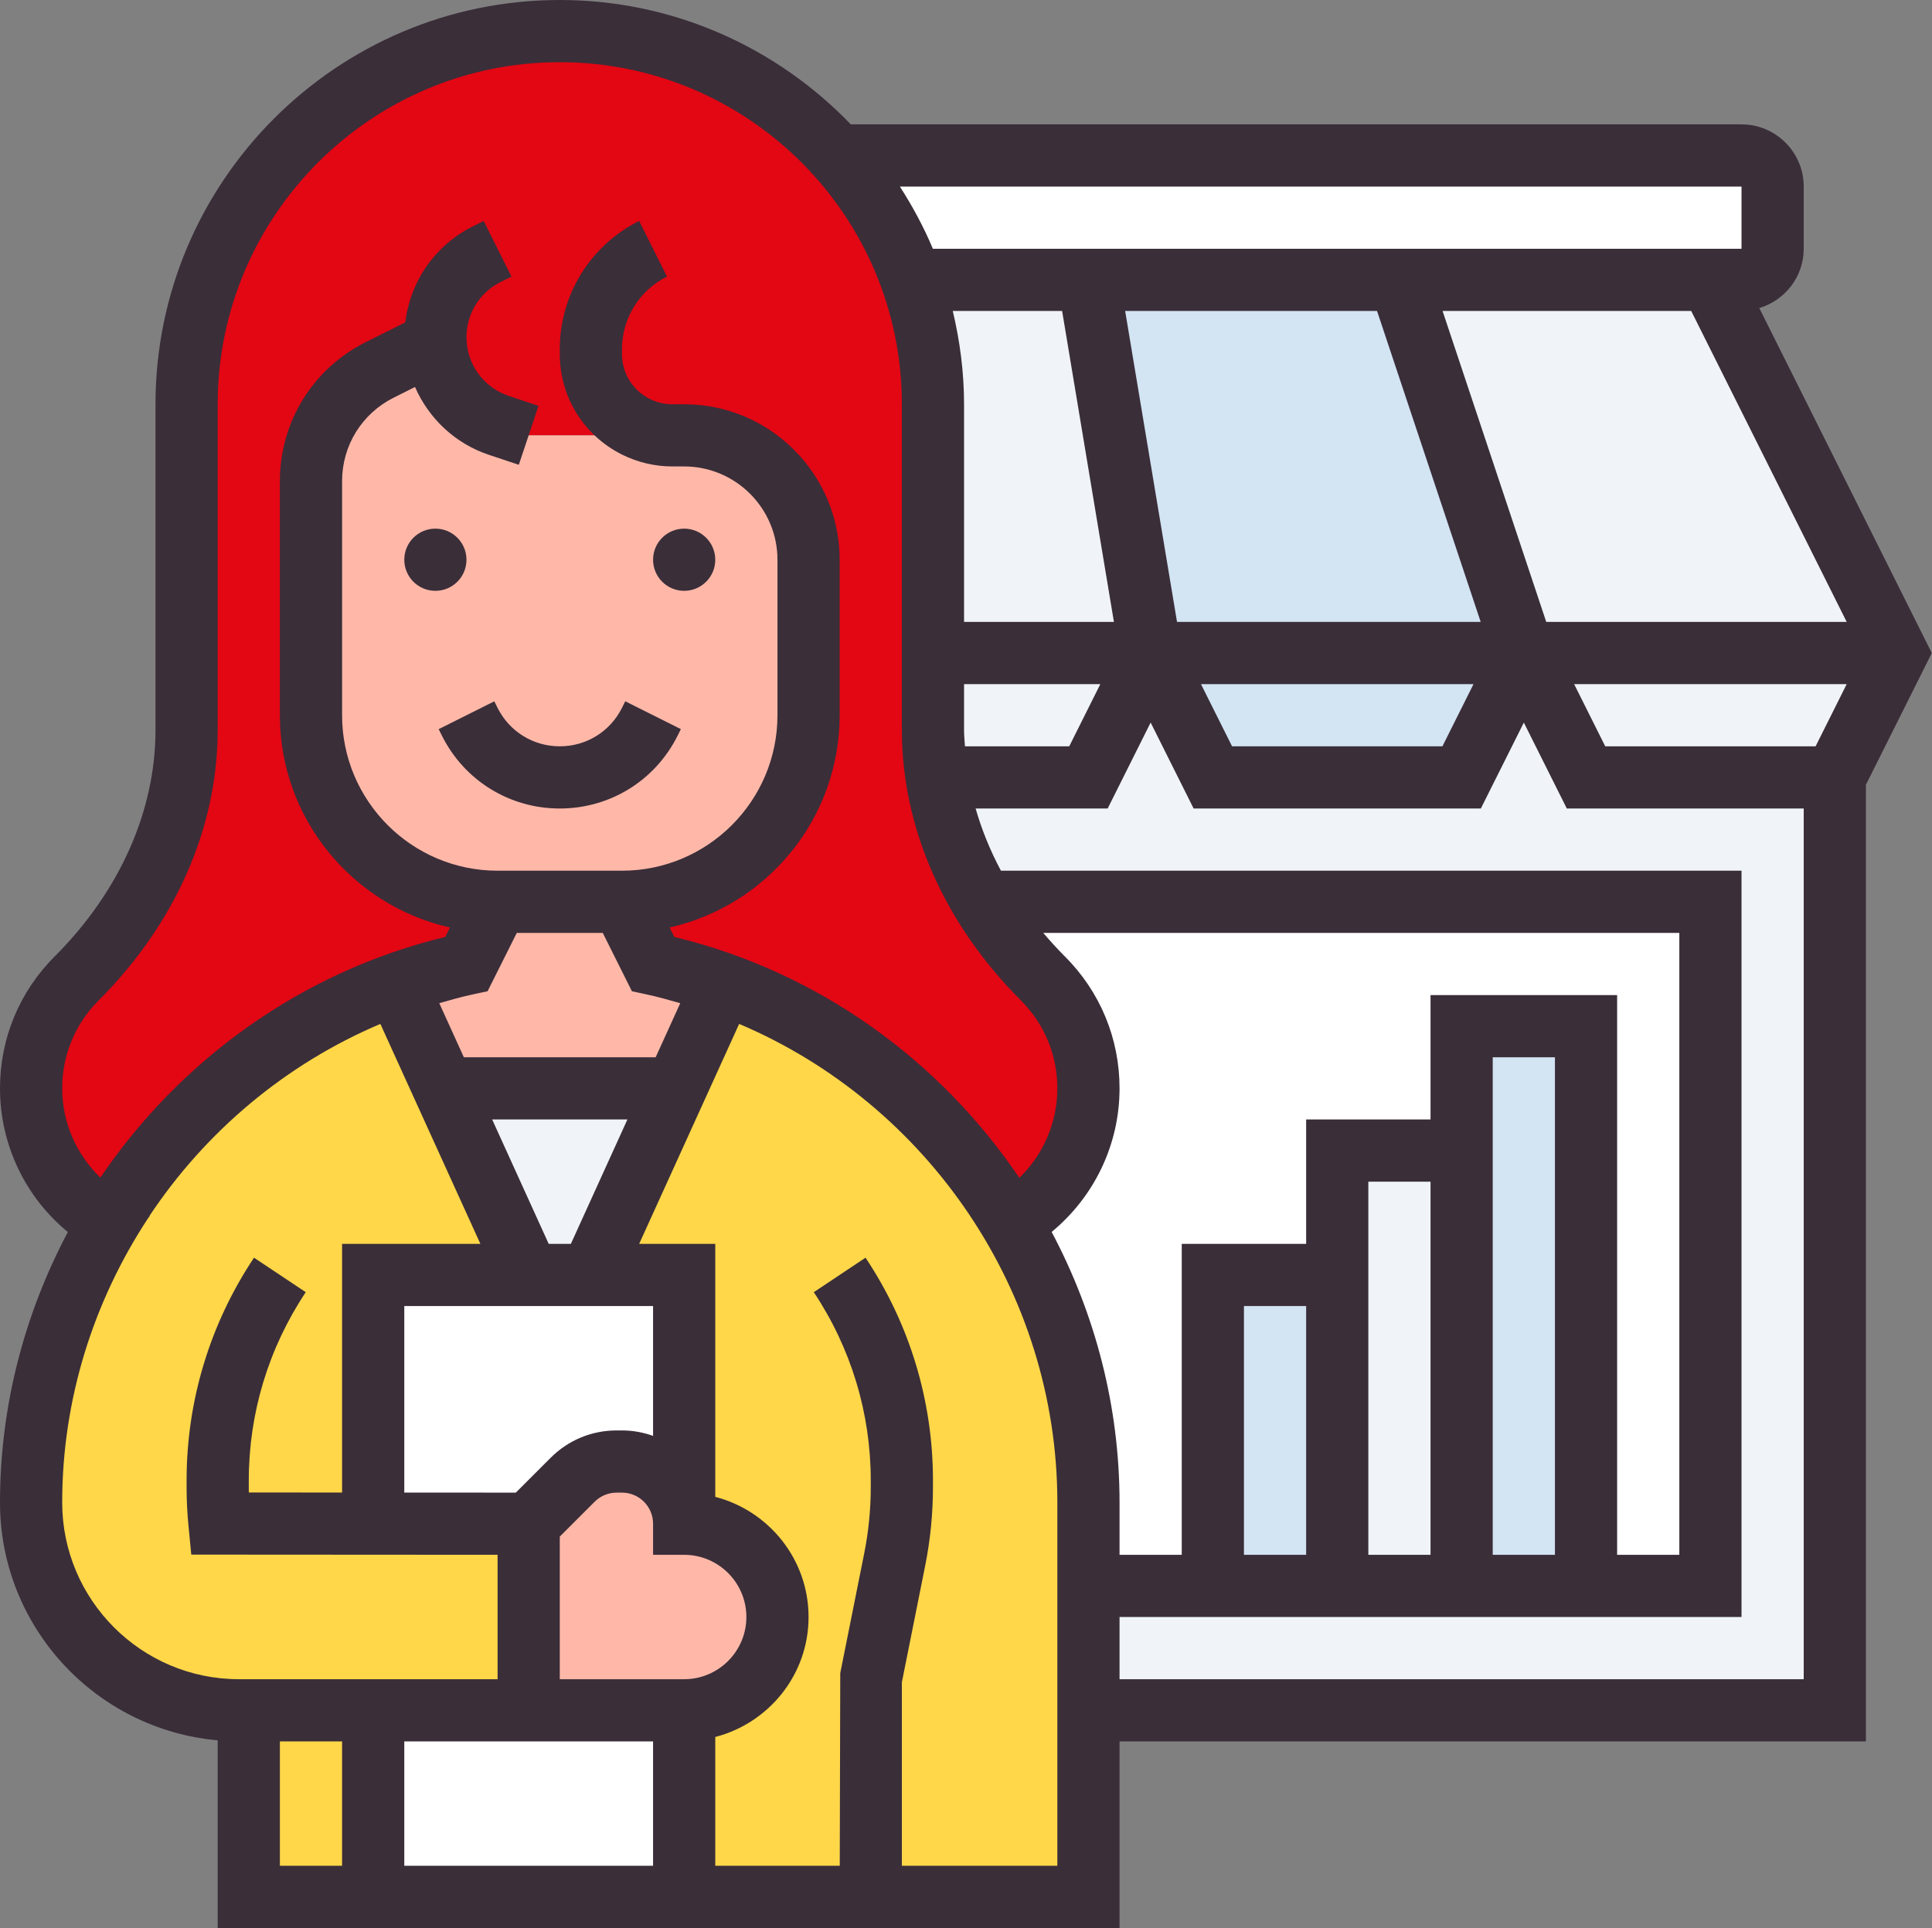 <?xml version="1.0" encoding="UTF-8"?> <svg xmlns="http://www.w3.org/2000/svg" width="497" height="496" viewBox="0 0 497 496" fill="none"><rect x="0" y="0" width="497" height="496" fill="#808080" stroke="none"/> <path d="M456 48V64C456 68.4 452.4 72 448 72H440H360H280H234.48C230.4 60.08 223.92 49.36 215.76 40.16L216 40H448C452.4 40 456 43.6 456 48Z" fill="white"></path> <path d="M280 72L296 168H240V104C240 92.8 238.08 82 234.48 72H280Z" fill="#F0F4F8"></path> <path d="M440 72L488 168H392L360 72H440Z" fill="#F0F4F8"></path> <path d="M296 168L280 200H240.96C240.32 196 240 191.92 240 187.76V168H296Z" fill="#F0F4F8"></path> <path d="M488 168L472 200H408L392 168H488Z" fill="#F0F4F8"></path> <path d="M360 72L392 168H296L280 72H360Z" fill="#D3E4F3"></path> <path d="M392 168L376 200H312L296 168H392Z" fill="#D3E4F3"></path> <path d="M472 200V440H280V408H312H344H376H408H440V232H252.8C246.8 222.16 242.64 211.36 240.96 200H280L296 168L312 200H376L392 168L408 200H472Z" fill="#F0F4F8"></path> <path d="M172.96 112H136L128.32 109.44C119.36 106.4 113.04 98.48 112.08 88H112L97.68 95.12C86.88 100.56 80 111.68 80 123.76V184C80 210.48 101.52 232 128 232L120 248C113.84 249.36 107.84 251.04 102 253.12C77.04 262.08 55.6 277.6 39.52 297.44L27.68 314.64L25.84 313.28C15.12 306.08 8 293.92 8 280C8 268.96 12.48 258.96 19.68 251.68C36.96 234.48 48 212.16 48 187.76V104C48 77.44 58.72 53.44 76.08 36.08C93.44 18.72 117.44 8 144 8C172.56 8 198.16 20.4 215.76 40.16C223.92 49.36 230.4 60.08 234.48 72C238.08 82 240 92.8 240 104V168V187.76C240 191.92 240.32 196 240.96 200C242.64 211.36 246.8 222.16 252.8 232C257.04 239.12 262.32 245.68 268.32 251.68C275.52 258.96 280 268.96 280 280C280 293.92 272.88 306.08 262.16 313.28L260.16 314.4C243.68 286.4 217.68 264.4 186 253.12C180.16 251.04 174.16 249.36 168 248L160 232C186.48 232 208 210.48 208 184V144C208 126.32 193.68 112 176 112H172.96Z" fill="#E30613"></path> <path d="M252.8 232C257.04 239.12 262.32 245.68 268.32 251.68C275.52 258.96 280 268.96 280 280C280 293.92 272.88 306.08 262.16 313.28L260.16 314.4C272.88 335.68 280 360.4 280 386.56V408H440V232H252.8Z" fill="white"></path> <path d="M408 264V408H376V296V264H408Z" fill="#D3E4F3"></path> <path d="M376 296V408H344V328V296H376Z" fill="#F0F4F8"></path> <path d="M312 328H344V408H312V328Z" fill="#D3E4F3"></path> <path d="M176 328V392C176 383.2 168.8 376 160 376H158.64C154.4 376 150.32 377.68 147.28 380.72L136 392L96 391.92V328H136H152H176Z" fill="white"></path> <path d="M176 440V488H96V440H136H176Z" fill="white"></path> <path d="M64 440H96V488H64V440Z" fill="#FFD749"></path> <path d="M96 391.92L136 392V440H96H64H61.44C31.92 440 8 416.08 8 386.56C8 360.48 15.12 335.84 27.68 314.64L39.52 297.44C55.6 277.6 77.04 262.08 102 253.12L114.16 280H114.24L136 328H96V391.92Z" fill="#FFD749"></path> <path d="M260.16 314.4C272.88 335.68 280 360.4 280 386.56V408V440V488H224H176V440C182.64 440 188.64 437.28 192.96 432.96C197.28 428.64 200 422.64 200 416C200 409.36 197.28 403.36 192.96 399.04C188.64 394.72 182.64 392 176 392V328H152L173.76 280H173.84L186 253.12C217.68 264.4 243.68 286.4 260.16 314.4Z" fill="#FFD749"></path> <path d="M173.76 280L152 328H136L114.24 280H173.76Z" fill="#F0F4F8"></path> <path d="M192.96 399.04C197.28 403.36 200 409.36 200 416C200 422.64 197.28 428.64 192.96 432.96C188.64 437.28 182.64 440 176 440H136V392L147.28 380.72C150.32 377.68 154.4 376 158.64 376H160C168.8 376 176 383.2 176 392C182.64 392 188.64 394.72 192.96 399.04Z" fill="#FFB8A8"></path> <path d="M186 253.12L173.84 280H173.76H114.24H114.16L102 253.12C107.84 251.04 113.84 249.36 120 248L128 232H160L168 248C174.16 249.36 180.16 251.04 186 253.12Z" fill="#FFB8A8"></path> <path d="M112.08 88C113.04 98.48 119.36 106.4 128.32 109.44L136 112H172.96H176C193.68 112 208 126.32 208 144V184C208 210.48 186.48 232 160 232H128C101.52 232 80 210.48 80 184V123.76C80 111.68 86.88 100.56 97.68 95.12L112 88H112.08Z" fill="#FFB8A8"></path> <path d="M128 182.112L127.16 180.424L112.848 187.584L113.688 189.272C119.464 200.824 131.08 208 144 208C156.92 208 168.536 200.824 174.312 189.264L175.152 187.576L160.84 180.416L160 182.112C156.952 188.208 150.824 192 144 192C137.176 192 131.048 188.208 128 182.112Z" fill="#3A2E39"></path> <path d="M176 152C180.418 152 184 148.418 184 144C184 139.582 180.418 136 176 136C171.582 136 168 139.582 168 144C168 148.418 171.582 152 176 152Z" fill="#3A2E39"></path> <path d="M112 152C116.418 152 120 148.418 120 144C120 139.582 116.418 136 112 136C107.582 136 104 139.582 104 144C104 148.418 107.582 152 112 152Z" fill="#3A2E39"></path> <path d="M480 201.888L496.944 168L452.568 79.256C459.16 77.272 464 71.224 464 64V48C464 39.176 456.824 32 448 32H218.872C199.936 12.32 173.4 0 144 0C86.656 0 40 46.656 40 104V187.792C40 208.632 30.792 229.328 14.064 246.064C4.992 255.12 0 267.168 0 280C0 294.528 6.584 308.072 17.456 316.952C6.328 337.944 0 361.688 0 386.536C0 418.584 24.664 444.944 56 447.72V496H288V448H480V201.888ZM435.056 80L475.056 160H397.768L371.096 80H435.056ZM354.24 80L380.904 160H302.784L289.44 80H354.24ZM273.224 80L286.552 160H248V104C248 95.728 246.928 87.72 245.096 80H273.224ZM248 187.792V176H283.056L275.056 192H248.232C248.144 190.6 248 189.192 248 187.792ZM379.056 176L371.056 192H316.944L308.944 176H379.056ZM475.056 176L467.056 192H412.944L404.944 176H475.056ZM448 48V64H239.976C237.632 58.392 234.744 53.064 231.496 48H448ZM16 280C16 271.456 19.328 263.416 25.376 257.376C45.128 237.616 56 212.904 56 187.792V104C56 55.48 95.48 16 144 16C192.52 16 232 55.48 232 104V187.792C232 212.912 242.872 237.624 262.624 257.376C268.672 263.416 272 271.456 272 280C272 288.856 268.304 297.168 262.216 303.008C241.76 272.752 210.52 250 173.464 241.04L172.248 238.608C197.248 233 216 210.664 216 184V144C216 121.944 198.056 104 176 104H172.944C170.944 104 168.944 103.528 167.152 102.632C162.744 100.432 160 95.992 160 91.056V89.888C160 81.904 164.44 74.72 171.576 71.152L164.416 56.84C151.832 63.152 144 75.816 144 89.888V91.056C144 102.088 150.136 112.008 160 116.944C164 118.944 168.48 120 172.944 120H176C189.232 120 200 130.768 200 144V184C200 206.056 182.056 224 160 224H128C105.944 224 88 206.056 88 184V123.776C88 114.632 93.088 106.408 101.264 102.312L106.76 99.56C110.304 107.64 117.048 114.112 125.808 117.024L133.464 119.576L138.528 104.408L130.872 101.848C124.368 99.688 120 93.624 120 86.776C120 80.712 123.368 75.264 128.784 72.552L131.576 71.16L124.432 56.848L121.624 58.24C111.92 63.112 105.536 72.352 104.264 82.928L94.112 88C80.472 94.832 72 108.528 72 123.776V184C72 210.664 90.752 233 115.752 238.608L114.536 241.04C77.504 250 46.28 272.728 25.824 302.96C19.616 296.976 16 288.76 16 280ZM336 400H320V336H336V400ZM368 400H352V304H368V400ZM400 400H384V272H400V400ZM368 256V288H336V320H304V400H288V386.536C288 361.68 281.672 337.936 270.536 316.936C281.528 307.856 288 294.4 288 280C288 267.168 283.008 255.12 273.936 246.064C271.976 244.096 270.128 242.072 268.376 240H432V400H416V256H368ZM168 448V480H104V448H168ZM176 432H144V395.312L152.968 386.344C154.464 384.848 156.52 384 158.624 384H160C164.416 384 168 387.584 168 392V400H176C184.824 400 192 407.176 192 416C192 424.824 184.824 432 176 432ZM168 369.4C165.496 368.512 162.808 368 160 368H158.624C152.216 368 146.184 370.504 141.656 375.032L132.688 384L104 383.984V336H168V369.4ZM141.152 320L126.608 288H161.4L146.856 320H141.152ZM168.664 272H119.328L113 258.08C115.864 257.256 118.728 256.448 121.672 255.816L125.432 255.008L132.944 240H155.056L162.56 255.016L166.32 255.824C169.264 256.456 172.128 257.264 174.992 258.088L168.664 272ZM16 386.536C16 359.928 24.088 334.744 38.016 313.52L38.52 312.848L38.456 312.8C52.848 291.16 73.408 273.776 97.848 263.416L123.576 320H88V383.976L64.008 383.96C64 383.496 64 383.032 64 382.568V380.84C64 363.56 69.072 346.816 78.656 332.432L65.344 323.56C54 340.584 48 360.392 48 380.84V382.568C48 385.96 48.168 389.36 48.504 392.736L49.208 399.944L128 399.992V432H61.464C36.392 432 16 411.608 16 386.536ZM72 448H88V480H72V448ZM272 480H232V432.792L237.992 402.832C239.328 396.184 240 389.376 240 382.568V380.84C240 360.384 234 340.584 222.656 323.56L209.344 332.432C218.928 346.824 224 363.56 224 380.84V382.568C224 388.32 223.432 394.072 222.304 399.68L216.152 430.432L216.024 480H184V446.864C197.768 443.288 208 430.872 208 416C208 401.128 197.768 388.664 184 385.088V320H164.424L190.144 263.416C238.728 284.016 272 332.392 272 386.536V480ZM288 432V416H448V224H257.488C254.712 218.816 252.544 213.456 250.976 208H284.944L296 185.888L307.056 208H380.944L392 185.896L403.056 208H464V432H288Z" fill="#3A2E39"></path> </svg> 